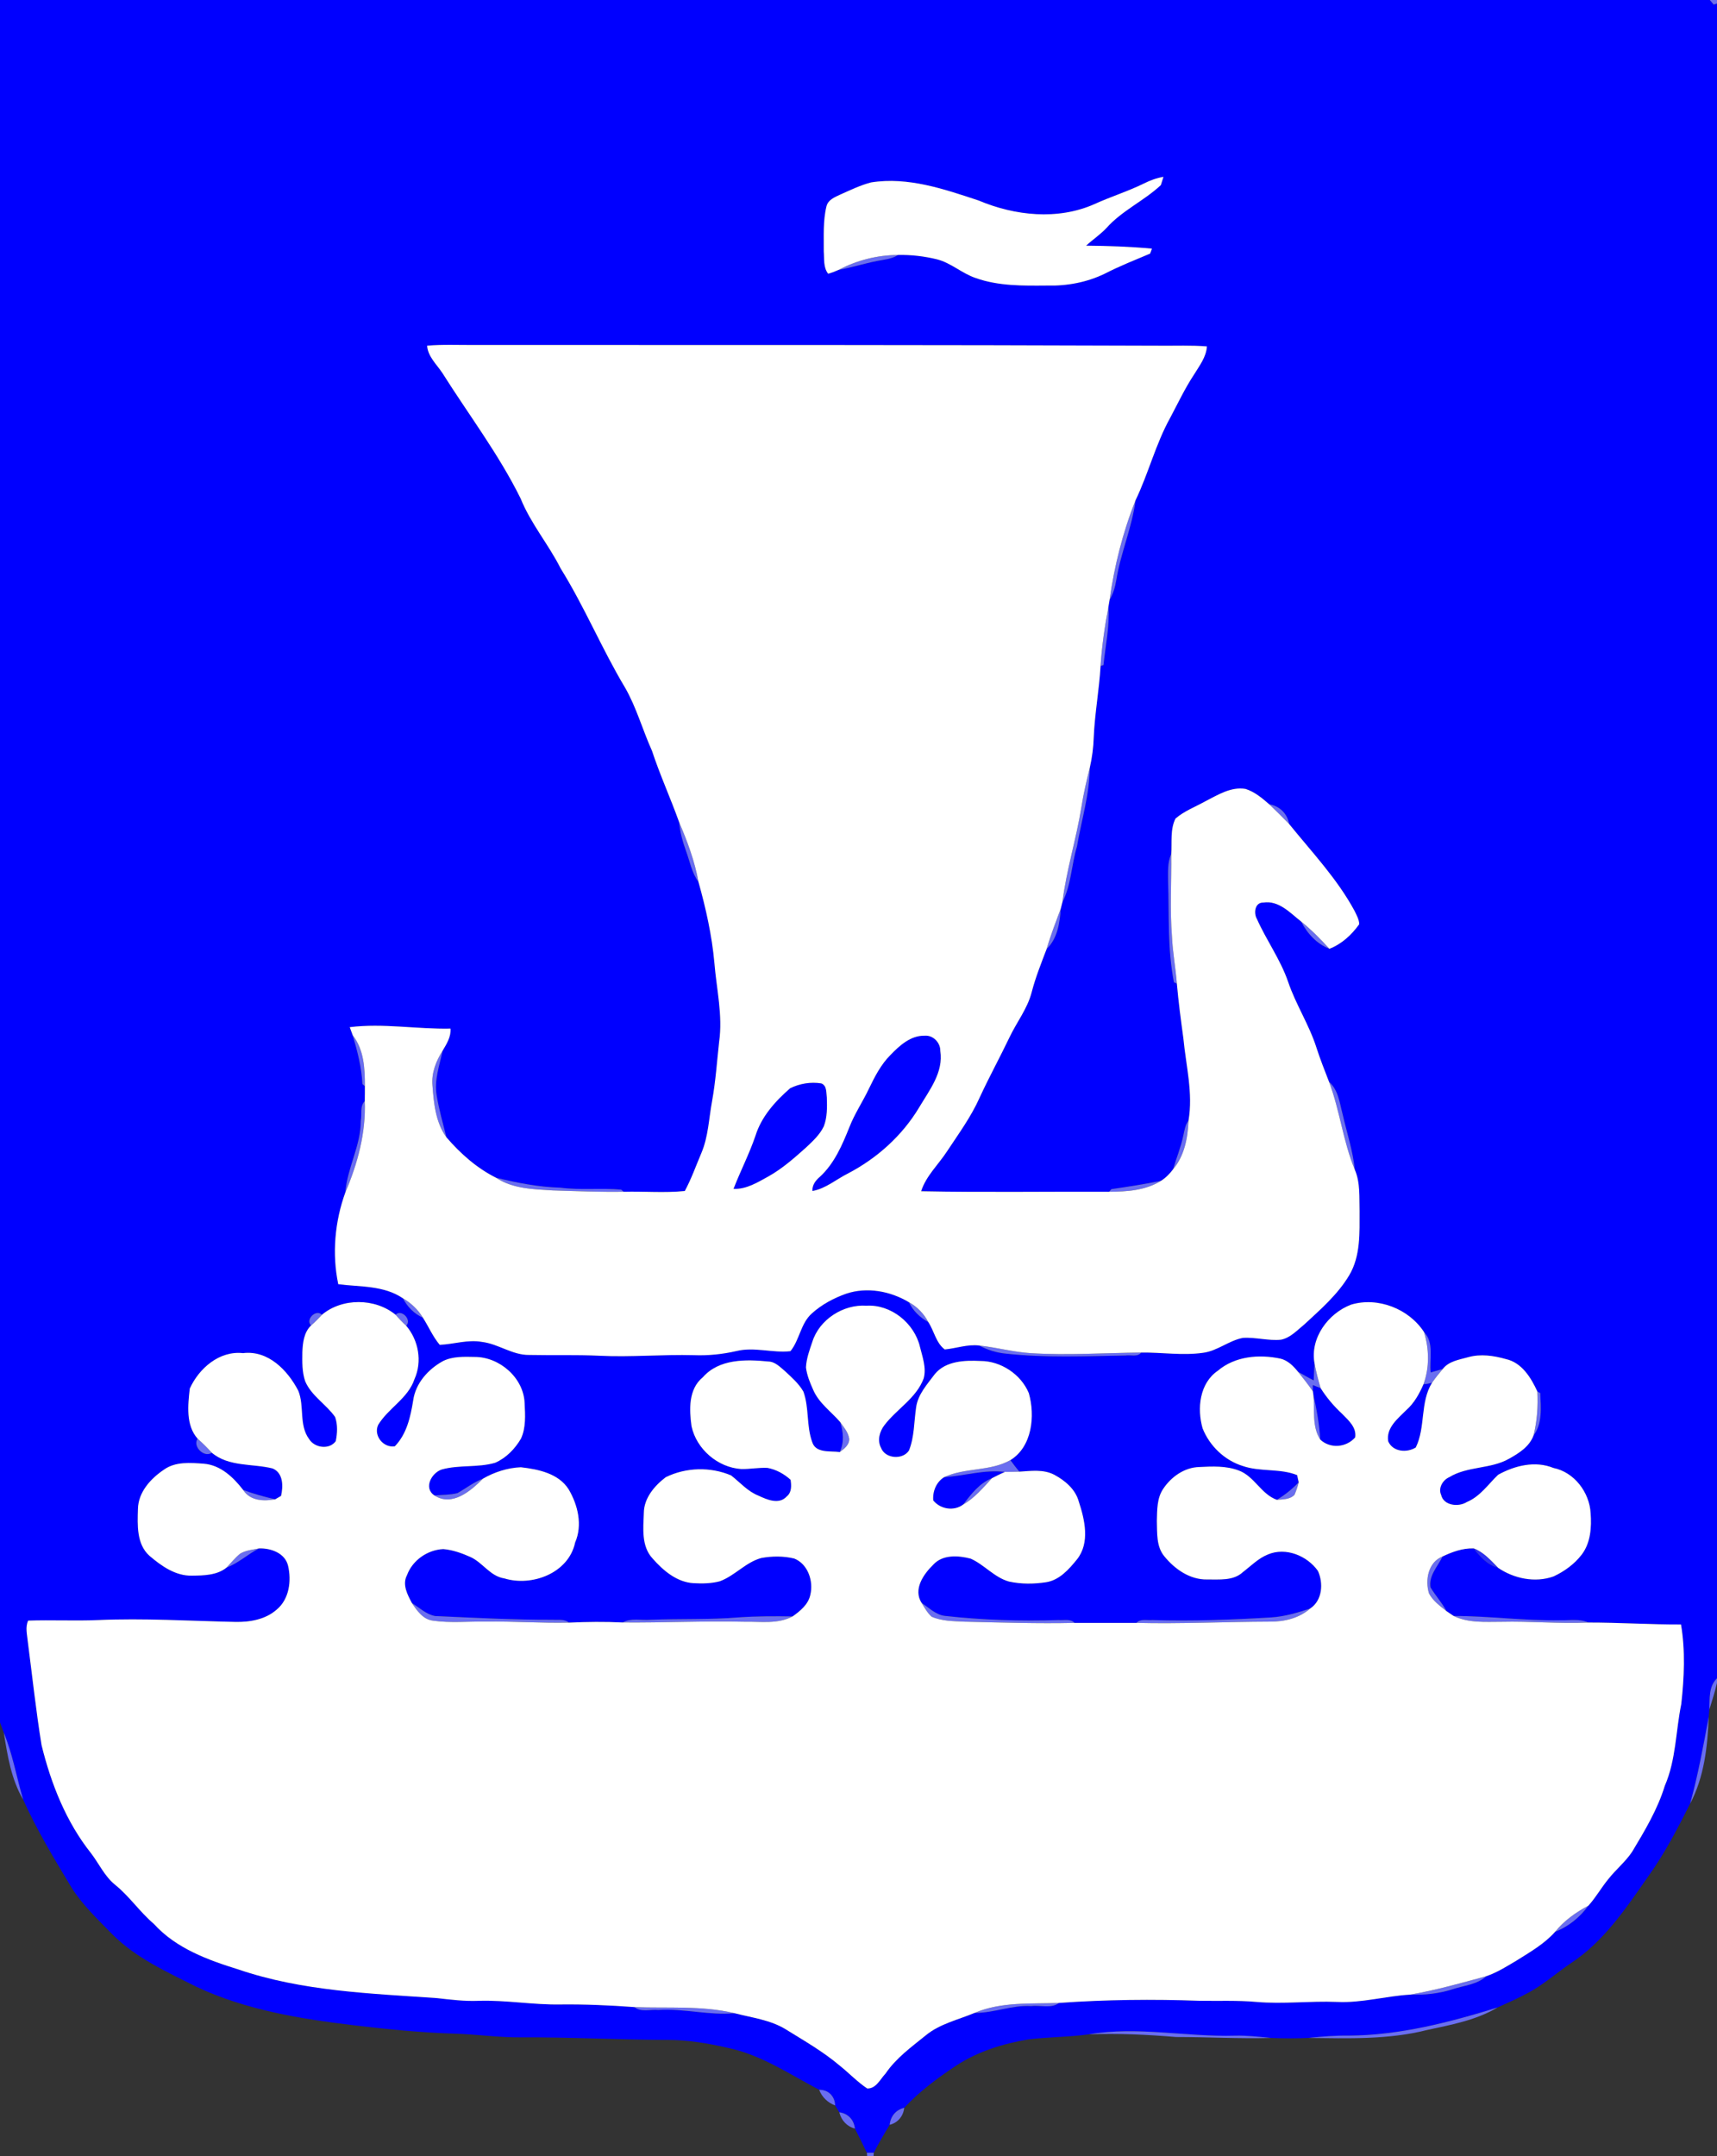<?xml version="1.0" encoding="UTF-8" ?>
<!DOCTYPE svg PUBLIC "-//W3C//DTD SVG 1.1//EN" "http://www.w3.org/Graphics/SVG/1.1/DTD/svg11.dtd">
<svg width="438pt" height="550pt" viewBox="0 0 438 550" version="1.1" xmlns="http://www.w3.org/2000/svg">
<rect x="0" y="0" width="438" height="550" fill="#333333" stroke="none"/>
<g id="#0000ffff">
<path fill="#0000ff" opacity="1.00" d=" M 0.00 0.00 L 294.37 0.00 C 294.44 0.00 294.57 0.00 294.64 0.00 L 436.16 0.00 C 436.41 0.29 436.91 0.88 437.16 1.18 L 438.00 0.90 L 438.00 428.10 C 435.81 430.22 436.19 433.32 436.04 436.10 C 436.00 436.55 435.94 437.45 435.90 437.90 C 434.52 445.32 433.16 452.76 431.16 460.05 C 427.96 466.39 424.70 472.72 420.55 478.50 C 414.86 486.64 409.17 495.24 400.71 500.78 C 397.19 503.17 393.98 506.03 390.24 508.11 C 387.58 509.58 384.79 510.81 382.02 512.07 C 369.67 515.89 356.98 519.18 343.97 519.25 C 340.56 519.20 337.16 519.48 333.77 519.84 C 330.59 519.97 327.40 519.97 324.22 519.84 C 321.17 519.54 318.12 519.18 315.04 519.26 C 302.62 519.61 290.15 516.82 277.78 518.92 C 272.66 519.63 267.47 519.58 262.34 520.21 C 255.85 521.30 249.39 523.29 243.86 526.94 C 239.13 530.08 234.53 533.49 230.66 537.67 C 228.54 538.16 227.15 539.84 226.96 542.00 C 225.54 544.33 224.14 546.69 222.90 549.12 C 222.46 549.12 221.57 549.13 221.13 549.13 C 220.16 547.04 219.12 545.00 218.08 542.96 C 217.87 540.74 216.33 539.08 214.10 538.81 C 213.84 538.37 213.31 537.50 213.04 537.06 C 212.99 534.72 211.31 533.03 208.96 533.06 C 201.45 529.11 194.23 524.18 185.80 522.40 C 180.64 521.20 175.38 520.32 170.07 520.34 C 157.69 520.30 145.33 519.62 132.96 519.69 C 127.27 519.75 121.63 518.91 115.96 518.74 C 107.34 518.49 98.76 517.62 90.20 516.60 C 76.56 514.97 62.72 512.70 50.19 506.83 C 42.62 503.02 34.68 499.47 28.62 493.37 C 25.00 489.65 21.16 486.05 18.35 481.65 C 13.90 474.28 9.44 466.90 5.90 459.04 C 4.23 453.36 3.24 447.48 0.97 441.99 C 0.73 441.33 0.24 440.01 0.00 439.36 L 0.00 0.00 M 291.81 46.80 C 287.72 48.83 283.34 50.16 279.20 52.06 C 269.83 56.22 258.90 55.04 249.66 51.15 C 240.84 48.23 231.63 45.04 222.21 46.53 C 219.50 47.23 216.97 48.47 214.42 49.60 C 212.99 50.28 211.22 50.93 210.82 52.67 C 209.91 56.40 210.18 60.30 210.14 64.11 C 210.29 66.03 209.99 68.21 211.26 69.83 C 212.17 69.57 213.05 69.24 213.91 68.85 C 217.22 68.24 220.44 67.22 223.75 66.57 C 225.55 66.19 227.49 66.10 229.09 65.04 C 232.42 64.96 235.78 65.36 239.02 66.15 C 242.62 67.06 245.40 69.76 248.90 70.92 C 254.71 72.99 260.97 72.89 267.05 72.84 C 272.16 72.98 277.30 72.03 281.91 69.77 C 285.64 67.85 289.54 66.32 293.39 64.69 C 293.51 64.37 293.74 63.73 293.86 63.42 C 288.27 62.91 282.66 62.71 277.06 62.67 C 278.74 61.12 280.66 59.85 282.23 58.19 C 286.19 53.72 291.81 51.26 296.13 47.22 C 296.30 46.69 296.63 45.64 296.80 45.11 C 295.05 45.39 293.38 46.02 291.81 46.80 M 108.95 88.17 C 109.17 90.98 111.36 92.91 112.83 95.12 C 119.53 105.75 127.21 115.83 132.80 127.14 C 135.38 133.55 139.93 138.86 143.02 145.00 C 149.12 154.80 153.53 165.52 159.46 175.42 C 162.37 180.49 163.91 186.18 166.31 191.49 C 168.35 197.68 171.06 203.61 173.25 209.74 C 173.47 212.28 174.15 214.74 175.02 217.13 C 175.99 219.77 176.47 222.65 178.17 224.95 C 180.07 231.73 181.61 238.61 182.24 245.63 C 182.78 252.31 184.41 259.00 183.45 265.72 C 182.89 270.77 182.56 275.85 181.65 280.85 C 180.83 285.28 180.70 289.91 178.92 294.11 C 177.54 297.35 176.37 300.70 174.69 303.80 C 169.52 304.33 164.30 303.85 159.12 303.99 L 158.45 303.45 C 153.31 302.99 148.10 303.63 142.96 302.96 C 137.38 302.80 131.92 301.73 126.52 300.41 C 121.59 297.93 117.46 294.26 113.88 290.10 C 113.01 286.56 111.98 283.06 111.40 279.46 C 110.71 275.56 112.12 271.74 112.93 267.98 C 113.96 266.26 115.07 264.46 114.93 262.38 C 106.36 262.56 97.75 260.95 89.22 262.01 C 89.41 262.53 89.78 263.56 89.97 264.07 C 91.18 268.15 92.24 272.25 92.45 276.52 L 93.08 277.08 C 93.08 278.34 93.08 279.61 93.05 280.88 C 91.74 282.15 92.38 284.28 92.04 285.93 C 92.04 292.27 88.57 297.90 88.10 304.15 C 85.41 311.57 84.66 319.84 86.29 327.58 C 91.87 328.29 97.92 327.85 102.79 331.18 C 103.92 333.35 105.63 335.12 107.88 336.12 C 109.34 338.40 110.41 340.95 112.17 343.04 C 115.78 342.89 119.34 341.64 122.96 342.30 C 127.14 342.80 130.69 345.68 134.98 345.62 C 140.98 345.75 146.98 345.54 152.98 345.83 C 161.00 346.22 169.01 345.46 177.03 345.68 C 180.67 345.82 184.31 345.44 187.86 344.63 C 192.42 343.50 197.05 345.17 201.64 344.66 C 203.98 341.79 204.23 337.61 207.07 335.06 C 209.59 332.77 212.66 331.13 215.85 330.00 C 221.17 328.21 227.11 329.33 231.86 332.17 C 232.91 334.37 234.67 336.07 236.80 337.23 C 238.29 339.48 238.78 342.60 241.01 344.22 C 243.94 343.94 246.82 342.85 249.80 343.22 C 251.89 344.34 254.18 345.05 256.55 345.28 C 266.69 346.39 276.90 345.93 287.07 345.76 C 288.37 345.53 290.18 346.24 291.11 345.01 C 296.35 344.94 301.62 345.82 306.85 345.08 C 310.53 344.63 313.45 341.95 317.06 341.27 C 320.32 341.06 323.54 342.06 326.80 341.73 C 329.21 341.24 330.93 339.28 332.77 337.80 C 336.91 333.97 341.28 330.18 344.19 325.28 C 347.11 320.36 346.81 314.47 346.82 308.97 C 346.71 305.42 347.05 301.72 345.61 298.37 C 345.12 293.55 343.57 288.93 342.50 284.22 C 341.73 281.33 341.41 278.04 339.03 275.94 C 337.92 273.05 336.76 270.17 335.82 267.23 C 333.97 261.40 330.56 256.25 328.60 250.46 C 326.66 244.78 323.07 239.88 320.64 234.42 C 319.76 232.95 320.09 230.16 322.27 230.23 C 326.23 229.62 329.10 232.86 331.92 235.07 C 333.47 238.12 335.89 240.76 339.12 242.02 C 342.23 240.84 344.83 238.44 346.73 235.75 C 346.71 234.54 346.07 233.47 345.58 232.42 C 341.16 224.20 334.68 217.39 328.85 210.18 C 328.41 207.57 326.41 205.57 323.79 205.17 C 321.98 203.59 320.06 201.98 317.74 201.24 C 313.99 200.61 310.62 202.80 307.42 204.42 C 304.88 205.84 302.08 206.88 299.86 208.80 C 298.48 211.57 298.98 214.82 298.78 217.83 C 297.77 220.07 297.99 222.58 297.98 224.97 C 298.27 233.52 297.80 242.13 299.47 250.57 L 300.21 250.89 C 300.62 255.58 301.25 260.25 301.88 264.91 C 302.54 271.87 304.39 278.83 303.18 285.85 C 302.30 286.97 302.15 288.43 301.83 289.77 C 301.23 292.68 300.07 295.42 299.25 298.26 C 298.39 299.40 297.37 300.45 296.16 301.21 C 291.97 302.06 287.74 302.72 283.51 303.33 L 282.93 303.99 C 266.95 303.92 250.96 304.18 234.98 303.86 C 236.25 299.91 239.40 297.06 241.61 293.65 C 244.55 289.19 247.74 284.85 249.92 279.94 C 252.31 274.75 255.06 269.75 257.52 264.60 C 259.35 260.74 262.09 257.31 263.17 253.12 C 264.15 249.33 265.61 245.70 267.00 242.05 C 269.78 239.42 270.34 235.36 270.61 231.73 C 270.71 231.33 270.92 230.52 271.02 230.12 C 273.27 225.73 273.32 220.62 274.72 215.95 C 275.87 209.27 277.93 202.70 277.99 195.88 C 278.59 193.30 278.93 190.67 279.01 188.03 C 279.27 181.94 280.41 175.94 280.75 169.86 L 281.49 169.65 C 282.00 164.68 283.09 159.73 282.77 154.72 C 282.84 154.30 282.98 153.46 283.05 153.04 C 283.95 151.48 284.48 149.74 284.76 147.96 C 285.87 141.05 288.78 134.57 289.67 127.62 C 292.97 120.76 294.80 113.27 298.50 106.60 C 300.48 102.88 302.27 99.06 304.59 95.55 C 305.96 93.31 307.71 91.09 307.88 88.36 C 303.92 88.04 299.96 88.22 296.00 88.18 C 237.67 87.96 179.33 88.00 121.00 88.00 C 116.98 88.02 112.96 87.83 108.95 88.17 M 82.11 335.38 C 80.64 333.81 77.81 336.61 79.36 338.10 C 77.51 339.85 77.23 342.54 77.13 344.94 C 77.09 347.40 77.05 349.95 77.84 352.31 C 79.43 356.08 83.21 358.19 85.49 361.46 C 86.17 363.42 86.06 365.59 85.65 367.60 C 84.06 369.86 80.25 369.36 78.87 367.10 C 76.21 363.54 77.70 358.70 76.10 354.76 C 73.38 349.53 68.43 344.37 61.99 345.16 C 55.95 344.49 50.75 349.05 48.41 354.20 C 47.94 358.41 47.36 363.56 50.41 366.98 C 49.06 368.94 52.08 371.95 54.03 370.56 C 58.37 374.21 64.38 373.29 69.53 374.57 C 72.27 375.70 72.28 379.12 71.69 381.58 C 71.32 381.80 70.57 382.23 70.19 382.45 C 67.43 381.80 64.69 381.07 62.03 380.06 C 59.54 376.82 56.25 373.69 51.96 373.36 C 48.58 373.12 44.77 372.78 41.85 374.86 C 38.45 377.14 35.26 380.60 35.19 384.94 C 35.07 388.98 34.81 393.88 38.11 396.84 C 41.16 399.45 44.77 402.02 48.98 401.92 C 51.97 401.88 55.37 401.84 57.81 399.85 C 60.84 398.71 63.22 396.44 66.07 394.97 C 69.06 394.87 72.71 396.14 73.48 399.38 C 74.39 403.21 73.79 407.90 70.60 410.56 C 67.73 413.11 63.75 413.79 60.04 413.72 C 48.36 413.47 36.67 412.74 24.99 413.25 C 19.05 413.50 13.11 413.18 7.18 413.39 C 6.41 415.06 6.91 416.90 7.08 418.65 C 8.23 427.49 9.17 436.35 10.60 445.15 C 13.02 455.01 16.87 464.76 23.25 472.76 C 25.27 475.42 26.68 478.58 29.31 480.73 C 33.01 483.70 35.65 487.70 39.26 490.76 C 44.89 496.98 53.01 499.95 60.82 502.37 C 77.11 507.93 94.48 508.50 111.49 509.68 C 114.99 510.08 118.50 510.51 122.03 510.37 C 129.05 510.14 136.01 511.43 143.03 511.30 C 149.30 511.23 155.57 511.51 161.83 511.97 C 163.51 513.34 165.93 512.50 167.93 512.70 C 174.44 512.28 180.87 514.13 187.38 513.53 C 191.79 514.68 196.49 515.21 200.45 517.65 C 205.11 520.54 209.90 523.27 214.11 526.82 C 216.52 528.74 218.65 531.01 221.22 532.73 C 223.48 532.82 224.54 530.35 225.89 528.94 C 228.57 524.97 232.49 522.16 236.16 519.18 C 239.75 516.23 244.39 515.22 248.60 513.46 C 253.50 513.49 258.14 511.41 263.07 511.71 C 265.37 511.41 268.19 512.42 270.15 510.91 C 282.08 510.05 294.07 509.93 306.02 510.36 C 310.84 510.44 315.67 510.22 320.48 510.65 C 327.32 511.25 334.18 510.37 341.03 510.65 C 347.34 510.97 353.48 509.15 359.75 508.79 C 363.41 508.93 367.08 508.53 370.58 507.41 C 373.47 506.44 376.82 506.24 379.16 504.09 C 381.94 503.13 384.45 501.54 386.97 500.04 C 390.40 497.88 394.00 495.82 396.72 492.75 C 400.09 491.46 403.09 489.02 405.19 486.10 C 407.11 484.00 408.49 481.48 410.30 479.30 C 412.20 476.88 414.63 474.93 416.34 472.37 C 419.58 466.98 422.84 461.55 424.69 455.51 C 427.56 448.90 427.46 441.60 428.89 434.65 C 429.63 427.94 429.95 421.04 428.82 414.37 C 420.94 414.40 413.07 413.87 405.20 413.88 C 402.94 412.86 400.42 413.37 398.03 413.30 C 388.94 413.47 379.90 412.20 370.82 412.20 C 370.37 411.89 369.46 411.27 369.00 410.97 C 367.85 408.79 366.14 406.98 364.90 404.87 C 364.43 401.91 366.80 399.51 368.01 397.02 C 370.47 395.85 373.14 394.88 375.90 394.97 C 377.54 397.09 379.42 399.22 382.13 399.90 C 386.18 402.68 391.60 403.80 396.30 402.12 C 399.06 400.84 401.63 398.98 403.49 396.55 C 405.77 393.55 406.03 389.59 405.76 385.96 C 405.47 380.67 401.59 375.52 396.28 374.45 C 391.61 372.54 386.41 373.84 382.17 376.18 C 379.62 378.62 377.56 381.74 374.18 383.14 C 372.09 384.48 368.27 384.08 367.63 381.33 C 366.83 379.56 368.04 377.53 369.70 376.80 C 374.37 373.94 380.26 374.78 384.98 372.08 C 387.49 370.68 390.16 369.00 391.20 366.16 C 393.51 363.10 393.07 358.96 392.91 355.36 L 392.18 354.95 C 390.58 351.45 388.21 347.57 384.17 346.68 C 381.04 345.79 377.69 345.30 374.50 346.20 C 372.24 346.84 369.57 347.20 368.05 349.20 C 367.02 349.50 365.99 349.80 364.95 350.08 C 364.57 346.67 365.93 342.54 363.27 339.79 C 359.42 333.85 351.50 330.75 344.68 332.78 C 338.82 334.99 334.16 341.30 335.32 347.72 C 335.27 349.18 335.20 350.64 335.12 352.11 C 333.75 351.43 332.44 350.66 331.12 349.91 C 329.95 348.45 328.52 347.01 326.64 346.56 C 321.19 345.41 315.07 345.92 310.67 349.64 C 305.98 352.84 305.33 359.29 306.78 364.35 C 308.56 368.83 312.38 372.50 317.00 373.94 C 321.49 375.50 326.46 374.49 330.89 376.27 C 330.99 376.73 331.19 377.65 331.29 378.11 C 329.64 379.84 327.77 381.32 325.74 382.58 C 321.72 381.16 320.00 376.58 316.02 375.10 C 312.82 373.88 309.29 374.03 305.93 374.21 C 302.16 374.30 298.79 376.69 296.75 379.74 C 295.10 382.14 295.19 385.19 295.11 387.98 C 295.21 391.03 294.93 394.49 297.03 397.00 C 299.68 400.26 303.55 402.98 307.93 402.89 C 311.00 402.85 314.61 403.30 317.05 401.02 C 319.12 399.44 320.99 397.49 323.45 396.51 C 327.99 394.59 333.45 396.83 336.20 400.71 C 337.63 403.84 337.34 408.21 334.25 410.28 C 331.03 411.37 327.73 412.35 324.32 412.57 C 314.21 413.18 304.08 413.56 293.96 413.25 C 292.62 413.38 290.92 412.85 289.89 413.97 C 284.63 413.97 279.37 413.98 274.12 413.97 C 273.07 412.85 271.38 413.38 270.04 413.25 C 260.38 413.57 250.69 413.25 241.08 412.19 C 238.72 411.93 237.01 410.12 235.12 408.89 C 232.86 405.43 235.58 401.55 238.08 399.11 C 240.48 396.48 244.48 396.76 247.62 397.58 C 251.10 399.13 253.64 402.37 257.38 403.42 C 260.48 404.10 263.71 404.07 266.83 403.60 C 270.26 403.08 272.70 400.28 274.76 397.74 C 278.09 393.51 276.72 387.64 275.18 382.97 C 274.31 379.85 271.69 377.66 268.94 376.18 C 266.19 374.74 263.01 375.21 260.05 375.39 C 259.23 374.45 258.48 373.45 257.75 372.45 C 263.31 369.03 264.10 361.15 262.45 355.37 C 260.46 350.56 255.31 347.14 250.09 347.16 C 246.07 346.96 241.26 347.13 238.48 350.49 C 236.54 353.10 234.13 355.68 233.69 359.04 C 233.15 362.69 233.27 366.50 231.88 369.99 C 230.28 372.45 225.81 372.12 224.74 369.30 C 223.75 367.42 224.37 365.14 225.61 363.54 C 228.75 359.40 233.76 356.66 235.63 351.60 C 236.36 348.92 235.32 346.15 234.68 343.56 C 233.26 337.52 227.30 332.68 221.02 333.06 C 215.11 332.67 209.03 336.56 207.23 342.25 C 206.51 344.38 205.70 346.54 205.60 348.81 C 205.84 350.82 206.63 352.71 207.45 354.54 C 208.90 357.91 212.00 360.05 214.34 362.75 C 215.13 365.28 215.38 367.91 214.23 370.39 C 211.85 370.04 208.10 370.78 207.19 367.84 C 205.68 363.70 206.44 359.11 204.95 354.98 C 203.78 352.91 201.93 351.34 200.23 349.73 C 198.97 348.69 197.74 347.34 195.99 347.29 C 190.25 346.73 183.46 346.58 179.29 351.31 C 175.59 354.33 175.82 359.54 176.41 363.83 C 177.68 369.66 183.10 374.33 189.07 374.72 C 191.31 374.77 193.53 374.32 195.77 374.43 C 197.97 374.83 200.02 375.96 201.67 377.46 C 201.91 378.90 201.99 380.67 200.71 381.69 C 198.77 383.88 195.68 382.55 193.50 381.52 C 190.73 380.44 188.79 378.13 186.50 376.35 C 181.23 374.11 174.97 374.27 169.82 376.81 C 166.97 378.98 164.27 382.13 164.24 385.91 C 164.10 389.83 163.56 394.42 166.48 397.55 C 169.18 400.62 172.68 403.62 176.96 403.84 C 179.18 403.96 181.44 403.93 183.60 403.36 C 187.44 401.96 190.21 398.51 194.19 397.42 C 196.95 396.91 199.86 396.89 202.60 397.55 C 206.11 398.94 207.56 403.33 206.71 406.81 C 206.20 409.26 204.12 410.95 202.18 412.32 C 197.61 412.25 193.05 412.25 188.49 412.56 C 181.00 413.19 173.47 412.88 165.97 413.18 C 163.61 413.38 161.00 412.66 158.83 413.86 C 154.27 413.64 149.71 413.69 145.15 413.90 C 144.01 412.94 142.41 413.28 141.05 413.18 C 131.03 413.21 121.02 412.66 111.01 412.22 C 108.74 411.83 107.00 410.08 105.08 408.91 C 103.96 406.79 102.55 404.20 103.81 401.83 C 105.20 398.00 109.05 395.33 113.08 395.14 C 115.48 395.35 117.79 396.17 119.98 397.15 C 123.14 398.56 125.03 402.08 128.65 402.62 C 135.74 404.78 145.06 401.26 146.71 393.48 C 148.64 389.01 147.44 383.95 145.07 379.91 C 142.49 375.83 137.33 374.78 132.87 374.27 C 129.49 374.40 126.11 375.50 123.18 377.19 C 120.83 378.07 118.86 379.65 116.69 380.87 C 114.77 381.35 112.78 381.29 110.82 381.46 C 107.96 379.56 110.09 375.71 112.68 374.84 C 117.12 373.60 121.87 374.41 126.30 373.13 C 129.11 371.91 131.36 369.59 132.89 366.98 C 134.20 364.18 133.97 360.94 133.83 357.94 C 133.60 351.46 127.44 346.11 121.08 346.13 C 118.40 346.08 115.53 345.95 113.05 347.16 C 109.25 349.23 106.01 352.82 105.40 357.23 C 104.72 361.40 103.77 365.78 100.72 368.92 C 97.82 369.40 95.22 366.20 96.46 363.48 C 99.05 359.18 104.10 356.72 105.74 351.77 C 107.76 347.28 106.77 341.86 103.61 338.16 C 105.16 336.69 102.41 333.81 100.91 335.37 C 95.70 331.09 87.30 331.02 82.11 335.38 Z" />
<path fill="#0000ff" opacity="1.00" d=" M 227.14 269.12 C 229.48 266.70 232.31 264.09 235.91 264.19 C 238.03 264.01 239.91 265.98 239.87 268.06 C 240.72 273.52 237.09 278.07 234.48 282.47 C 230.18 289.66 223.75 295.44 216.35 299.31 C 213.33 300.81 210.64 303.20 207.25 303.80 C 207.15 302.29 208.06 301.10 209.15 300.18 C 212.85 296.78 214.85 292.07 216.68 287.51 C 218.01 284.08 220.09 281.02 221.66 277.70 C 223.14 274.65 224.71 271.55 227.14 269.12 Z" />
<path fill="#0000ff" opacity="1.00" d=" M 201.57 277.59 C 204.00 276.39 206.85 275.91 209.53 276.36 C 210.97 276.94 210.75 278.71 210.92 279.96 C 211.00 282.42 211.05 284.99 210.14 287.33 C 209.12 289.45 207.35 291.08 205.66 292.67 C 202.65 295.36 199.60 298.07 196.06 300.06 C 193.29 301.58 190.42 303.40 187.12 303.26 C 188.88 298.68 191.16 294.32 192.73 289.67 C 194.26 284.79 197.79 280.88 201.57 277.59 Z" />
<path fill="#0000ff" opacity="1.00" d=" M 363.13 353.09 C 363.88 353.05 364.61 352.91 365.32 352.68 C 362.20 357.71 363.71 364.03 361.16 369.22 C 358.89 370.65 355.31 370.36 354.13 367.66 C 353.55 364.20 356.57 361.88 358.71 359.72 C 360.75 357.93 362.06 355.54 363.13 353.09 Z" />
<path fill="#0000ff" opacity="1.00" d=" M 334.89 353.30 C 335.39 353.50 336.39 353.89 336.89 354.09 C 338.41 356.51 340.27 358.69 342.37 360.64 C 343.96 362.27 346.10 364.09 345.70 366.65 C 343.45 369.25 339.32 369.61 336.79 367.20 C 336.55 363.34 335.89 359.53 335.03 355.76 L 334.90 354.88 C 334.89 354.49 334.89 353.70 334.89 353.30 Z" />
<path fill="#0000ff" opacity="1.00" d=" M 240.89 376.78 C 246.05 376.47 251.13 374.81 256.33 375.46 C 255.22 375.96 254.12 376.49 253.04 377.06 C 249.84 378.34 247.73 381.12 245.71 383.77 C 243.36 385.55 239.90 384.99 238.07 382.73 C 237.87 380.43 238.85 377.99 240.89 376.78 Z" />
</g>
<g id="#6a6ef0ff">
<path fill="#6a6ef0" opacity="1.00" d=" M 294.37 0.00 L 294.64 0.00 C 294.57 0.00 294.44 0.00 294.37 0.00 Z" />
<path fill="#6a6ef0" opacity="1.00" d=" M 436.16 0.00 L 438.00 0.00 L 438.00 0.90 L 437.16 1.18 C 436.91 0.88 436.41 0.29 436.16 0.00 Z" />
<path fill="#6a6ef0" opacity="1.00" d=" M 213.91 68.85 C 218.58 66.39 223.79 65.06 229.09 65.04 C 227.49 66.10 225.55 66.19 223.75 66.57 C 220.44 67.22 217.22 68.24 213.91 68.85 Z" />
<path fill="#6a6ef0" opacity="1.00" d=" M 283.05 153.04 C 284.26 144.36 286.42 135.76 289.67 127.62 C 288.78 134.57 285.87 141.05 284.76 147.96 C 284.48 149.74 283.95 151.48 283.05 153.04 Z" />
<path fill="#6a6ef0" opacity="1.00" d=" M 280.75 169.86 C 281.08 164.77 281.82 159.72 282.77 154.72 C 283.09 159.73 282.00 164.68 281.49 169.65 L 280.75 169.86 Z" />
<path fill="#6a6ef0" opacity="1.00" d=" M 275.88 205.79 C 276.39 202.44 277.18 199.16 277.99 195.88 C 277.93 202.70 275.87 209.27 274.72 215.95 C 273.32 220.62 273.27 225.73 271.02 230.12 C 272.04 221.89 274.57 213.96 275.88 205.79 Z" />
<path fill="#6a6ef0" opacity="1.00" d=" M 323.79 205.17 C 326.41 205.57 328.41 207.57 328.85 210.18 C 327.20 208.48 325.50 206.81 323.79 205.17 Z" />
<path fill="#6a6ef0" opacity="1.00" d=" M 173.25 209.74 C 175.35 214.65 177.23 219.67 178.17 224.95 C 176.47 222.65 175.99 219.77 175.02 217.13 C 174.15 214.74 173.47 212.28 173.25 209.74 Z" />
<path fill="#6a6ef0" opacity="1.00" d=" M 297.98 224.97 C 297.99 222.58 297.77 220.07 298.78 217.83 C 298.86 224.88 298.41 231.94 298.97 238.99 C 299.16 242.98 299.90 246.91 300.21 250.89 L 299.47 250.57 C 297.80 242.13 298.27 233.52 297.98 224.97 Z" />
<path fill="#6a6ef0" opacity="1.00" d=" M 267.00 242.05 C 268.01 238.55 269.34 235.15 270.61 231.73 C 270.34 235.36 269.78 239.42 267.00 242.05 Z" />
<path fill="#6a6ef0" opacity="1.00" d=" M 331.92 235.07 C 334.53 237.16 336.87 239.55 339.12 242.02 C 335.89 240.76 333.47 238.12 331.92 235.07 Z" />
<path fill="#6a6ef0" opacity="1.00" d=" M 89.97 264.07 C 92.87 267.77 93.09 272.57 93.08 277.08 L 92.45 276.52 C 92.24 272.25 91.18 268.15 89.97 264.07 Z" />
<path fill="#6a6ef0" opacity="1.00" d=" M 110.32 276.88 C 110.03 273.68 111.23 270.63 112.93 267.98 C 112.12 271.74 110.71 275.56 111.40 279.46 C 111.98 283.06 113.01 286.56 113.88 290.10 C 111.12 286.31 110.65 281.42 110.32 276.88 Z" />
<path fill="#6a6ef0" opacity="1.00" d=" M 339.03 275.94 C 341.41 278.04 341.73 281.33 342.50 284.22 C 343.57 288.93 345.12 293.55 345.61 298.37 C 342.60 291.15 341.80 283.25 339.03 275.94 Z" />
<path fill="#6a6ef0" opacity="1.00" d=" M 92.04 285.93 C 92.38 284.28 91.74 282.15 93.05 280.88 C 93.37 288.93 91.24 296.80 88.10 304.15 C 88.57 297.90 92.04 292.27 92.04 285.93 Z" />
<path fill="#6a6ef0" opacity="1.00" d=" M 301.83 289.77 C 302.15 288.43 302.30 286.97 303.18 285.85 C 303.01 290.24 302.17 294.79 299.25 298.26 C 300.07 295.42 301.23 292.68 301.83 289.77 Z" />
<path fill="#6a6ef0" opacity="1.00" d=" M 126.52 300.41 C 131.92 301.73 137.38 302.80 142.96 302.96 C 148.10 303.63 153.31 302.99 158.45 303.45 L 159.12 303.99 C 153.07 304.08 147.03 303.84 140.98 303.65 C 136.05 303.35 130.78 303.25 126.52 300.41 Z" />
<path fill="#6a6ef0" opacity="1.00" d=" M 283.51 303.33 C 287.74 302.72 291.97 302.06 296.16 301.21 C 292.22 303.67 287.45 303.98 282.93 303.99 L 283.51 303.33 Z" />
<path fill="#6a6ef0" opacity="1.00" d=" M 102.79 331.18 C 104.87 332.38 106.65 334.06 107.88 336.12 C 105.63 335.12 103.92 333.35 102.79 331.18 Z" />
<path fill="#6a6ef0" opacity="1.00" d=" M 231.86 332.17 C 233.97 333.32 235.68 335.09 236.80 337.23 C 234.67 336.07 232.91 334.37 231.86 332.17 Z" />
<path fill="#6a6ef0" opacity="1.00" d=" M 79.36 338.10 C 77.81 336.61 80.64 333.81 82.11 335.38 C 81.25 336.34 80.34 337.25 79.36 338.10 Z" />
<path fill="#6a6ef0" opacity="1.00" d=" M 100.91 335.37 C 102.41 333.81 105.16 336.69 103.61 338.16 C 102.65 337.28 101.76 336.35 100.91 335.37 Z" />
<path fill="#6a6ef0" opacity="1.00" d=" M 363.27 339.79 C 365.93 342.54 364.57 346.67 364.95 350.08 C 365.99 349.80 367.02 349.50 368.05 349.20 C 367.09 350.32 366.18 351.47 365.32 352.68 C 364.61 352.91 363.88 353.05 363.13 353.09 C 364.68 348.78 364.58 344.14 363.27 339.79 Z" />
<path fill="#6a6ef0" opacity="1.00" d=" M 249.80 343.22 C 254.21 343.69 258.53 344.90 262.97 345.17 C 272.34 345.74 281.73 345.10 291.11 345.01 C 290.18 346.24 288.37 345.53 287.07 345.76 C 276.90 345.93 266.69 346.39 256.55 345.28 C 254.18 345.05 251.89 344.34 249.80 343.22 Z" />
<path fill="#6a6ef0" opacity="1.00" d=" M 335.32 347.72 C 335.72 349.87 336.26 351.99 336.89 354.09 C 336.39 353.89 335.39 353.50 334.89 353.30 C 334.89 353.70 334.89 354.49 334.90 354.88 C 333.71 353.17 332.43 351.53 331.12 349.91 C 332.44 350.66 333.75 351.43 335.12 352.11 C 335.20 350.64 335.27 349.18 335.32 347.72 Z" />
<path fill="#6a6ef0" opacity="1.00" d=" M 392.18 354.95 L 392.91 355.36 C 393.07 358.96 393.51 363.10 391.20 366.16 C 392.10 362.50 392.38 358.71 392.18 354.95 Z" />
<path fill="#6a6ef0" opacity="1.00" d=" M 335.03 355.76 C 335.89 359.53 336.55 363.34 336.79 367.20 C 334.59 363.81 335.44 359.57 335.03 355.76 Z" />
<path fill="#6a6ef0" opacity="1.00" d=" M 214.34 362.75 C 215.25 364.06 216.40 365.37 216.63 367.01 C 216.70 368.57 215.34 369.55 214.23 370.39 C 215.38 367.91 215.13 365.28 214.34 362.75 Z" />
<path fill="#6a6ef0" opacity="1.00" d=" M 50.41 366.98 C 51.68 368.10 52.89 369.31 54.03 370.56 C 52.08 371.95 49.06 368.94 50.41 366.98 Z" />
<path fill="#6a6ef0" opacity="1.00" d=" M 240.89 376.78 C 246.21 374.31 252.52 375.38 257.75 372.45 C 258.48 373.45 259.23 374.45 260.05 375.39 C 258.80 375.44 257.57 375.45 256.33 375.46 C 251.13 374.81 246.05 376.47 240.89 376.78 Z" />
<path fill="#6a6ef0" opacity="1.00" d=" M 116.69 380.87 C 118.86 379.65 120.83 378.07 123.18 377.19 C 120.09 380.32 115.34 384.39 110.82 381.46 C 112.78 381.29 114.77 381.35 116.69 380.87 Z" />
<path fill="#6a6ef0" opacity="1.00" d=" M 245.71 383.77 C 247.73 381.12 249.84 378.34 253.04 377.06 C 250.79 379.49 248.63 382.11 245.71 383.77 Z" />
<path fill="#6a6ef0" opacity="1.00" d=" M 325.74 382.58 C 327.77 381.32 329.64 379.84 331.29 378.11 C 331.03 379.20 330.67 380.25 330.23 381.28 C 329.09 382.51 327.28 382.44 325.74 382.58 Z" />
<path fill="#6a6ef0" opacity="1.00" d=" M 62.03 380.06 C 64.69 381.07 67.43 381.80 70.19 382.45 C 67.24 382.96 63.83 382.86 62.03 380.06 Z" />
<path fill="#6a6ef0" opacity="1.00" d=" M 61.26 396.31 C 62.71 395.44 64.45 395.31 66.07 394.97 C 63.22 396.44 60.84 398.71 57.81 399.85 C 58.94 398.65 59.98 397.35 61.26 396.31 Z" />
<path fill="#6a6ef0" opacity="1.00" d=" M 364.54 406.47 C 363.48 403.06 364.32 398.45 368.01 397.02 C 366.80 399.51 364.43 401.91 364.90 404.87 C 366.14 406.98 367.85 408.79 369.00 410.97 C 367.35 409.65 365.55 408.36 364.54 406.47 Z" />
<path fill="#6a6ef0" opacity="1.00" d=" M 105.08 408.91 C 107.00 410.08 108.74 411.83 111.01 412.22 C 121.02 412.66 131.03 413.21 141.05 413.18 C 142.41 413.28 144.01 412.94 145.15 413.90 C 138.10 414.06 131.04 413.54 123.99 413.64 C 119.48 413.56 114.95 414.05 110.47 413.40 C 107.93 413.11 106.38 410.86 105.08 408.91 Z" />
<path fill="#6a6ef0" opacity="1.00" d=" M 235.12 408.89 C 237.01 410.12 238.72 411.93 241.08 412.19 C 250.69 413.25 260.38 413.57 270.04 413.25 C 271.38 413.38 273.07 412.85 274.12 413.97 C 264.74 414.19 255.37 413.87 246.00 413.66 C 243.19 413.51 240.25 413.54 237.64 412.38 C 236.57 411.40 235.85 410.12 235.12 408.89 Z" />
<path fill="#6a6ef0" opacity="1.00" d=" M 324.32 412.57 C 327.73 412.35 331.03 411.37 334.25 410.28 C 331.42 412.78 327.64 413.68 323.95 413.65 C 312.59 413.68 301.24 414.25 289.89 413.97 C 290.92 412.85 292.62 413.38 293.96 413.25 C 304.08 413.56 314.21 413.18 324.32 412.57 Z" />
<path fill="#6a6ef0" opacity="1.00" d=" M 188.49 412.56 C 193.05 412.25 197.61 412.25 202.18 412.32 C 198.44 414.33 194.07 413.60 190.00 413.68 C 179.61 413.44 169.22 413.95 158.83 413.86 C 161.00 412.66 163.61 413.38 165.97 413.18 C 173.47 412.88 181.00 413.19 188.49 412.56 Z" />
<path fill="#6a6ef0" opacity="1.00" d=" M 370.82 412.20 C 379.90 412.20 388.94 413.47 398.03 413.30 C 400.42 413.37 402.94 412.86 405.20 413.88 C 397.79 414.22 390.38 413.51 382.97 413.69 C 378.89 413.69 374.59 414.04 370.82 412.20 Z" />
<path fill="#6a6ef0" opacity="1.00" d=" M 436.04 436.10 C 436.19 433.32 435.81 430.22 438.00 428.10 L 438.00 429.27 C 437.48 431.58 436.72 433.83 436.04 436.10 Z" />
<path fill="#6a6ef0" opacity="1.00" d=" M 431.16 460.05 C 433.16 452.76 434.52 445.32 435.90 437.90 C 435.60 445.45 434.75 453.27 431.16 460.05 Z" />
<path fill="#6a6ef0" opacity="1.00" d=" M 0.97 441.99 C 3.24 447.48 4.23 453.36 5.90 459.04 C 2.85 453.82 1.92 447.85 0.97 441.99 Z" />
<path fill="#6a6ef0" opacity="1.00" d=" M 396.72 492.75 C 399.01 489.91 401.99 487.80 405.19 486.10 C 403.09 489.02 400.09 491.46 396.72 492.75 Z" />
<path fill="#6a6ef0" opacity="1.00" d=" M 359.75 508.79 C 366.31 507.65 372.74 505.84 379.16 504.09 C 376.82 506.24 373.47 506.44 370.58 507.41 C 367.08 508.53 363.41 508.93 359.75 508.79 Z" />
<path fill="#6a6ef0" opacity="1.00" d=" M 248.60 513.46 C 255.41 510.55 262.94 511.19 270.15 510.91 C 268.19 512.42 265.37 511.41 263.07 511.71 C 258.14 511.41 253.50 513.49 248.60 513.46 Z" />
<path fill="#6a6ef0" opacity="1.00" d=" M 161.83 511.97 C 170.34 512.31 179.02 511.53 187.38 513.53 C 180.87 514.13 174.44 512.28 167.93 512.70 C 165.93 512.50 163.51 513.34 161.83 511.97 Z" />
<path fill="#6a6ef0" opacity="1.00" d=" M 343.97 519.25 C 356.98 519.18 369.67 515.89 382.02 512.07 C 376.49 515.36 370.12 516.49 363.93 517.84 C 354.08 520.32 343.84 519.94 333.77 519.84 C 337.16 519.48 340.56 519.20 343.97 519.25 Z" />
<path fill="#6a6ef0" opacity="1.00" d=" M 277.78 518.92 C 290.15 516.82 302.62 519.61 315.04 519.26 C 318.12 519.18 321.17 519.54 324.22 519.84 C 316.15 520.07 308.07 519.60 300.00 519.60 C 292.61 518.99 285.20 518.62 277.78 518.92 Z" />
<path fill="#6a6ef0" opacity="1.00" d=" M 208.96 533.06 C 211.31 533.03 212.99 534.72 213.04 537.06 C 211.15 536.35 209.68 534.94 208.96 533.06 Z" />
<path fill="#6a6ef0" opacity="1.00" d=" M 226.96 542.00 C 227.15 539.84 228.54 538.16 230.66 537.67 C 230.43 539.79 229.05 541.47 226.96 542.00 Z" />
<path fill="#6a6ef0" opacity="1.00" d=" M 214.10 538.81 C 216.33 539.08 217.87 540.74 218.08 542.96 C 216.03 542.42 214.60 540.84 214.10 538.81 Z" />
<path fill="#6a6ef0" opacity="1.00" d=" M 221.13 549.13 C 221.57 549.13 222.46 549.12 222.90 549.12 L 222.83 550.00 L 221.21 550.00 L 221.13 549.13 Z" />
</g>
<g id="#ffffffff">
<path fill="#ffffff" opacity="1.00" d=" M 291.81 46.80 C 293.38 46.02 295.05 45.39 296.80 45.11 C 296.63 45.64 296.30 46.69 296.13 47.22 C 291.81 51.26 286.19 53.72 282.23 58.19 C 280.66 59.85 278.74 61.12 277.06 62.67 C 282.66 62.71 288.27 62.91 293.86 63.42 C 293.74 63.73 293.51 64.37 293.39 64.69 C 289.54 66.32 285.64 67.85 281.91 69.77 C 277.30 72.03 272.16 72.98 267.05 72.84 C 260.97 72.89 254.71 72.99 248.90 70.92 C 245.40 69.76 242.62 67.06 239.02 66.15 C 235.78 65.36 232.42 64.96 229.09 65.04 C 223.79 65.06 218.58 66.39 213.91 68.85 C 213.05 69.24 212.17 69.57 211.26 69.83 C 209.99 68.21 210.29 66.03 210.14 64.11 C 210.18 60.30 209.91 56.40 210.82 52.67 C 211.22 50.93 212.99 50.28 214.42 49.60 C 216.97 48.47 219.50 47.23 222.21 46.53 C 231.63 45.04 240.84 48.23 249.66 51.15 C 258.90 55.04 269.83 56.22 279.20 52.06 C 283.34 50.16 287.72 48.83 291.81 46.80 Z" />
<path fill="#ffffff" opacity="1.00" d=" M 108.95 88.17 C 112.96 87.83 116.98 88.02 121.00 88.00 C 179.33 88.00 237.67 87.96 296.00 88.18 C 299.96 88.22 303.92 88.04 307.88 88.36 C 307.71 91.09 305.96 93.31 304.59 95.55 C 302.27 99.06 300.48 102.88 298.50 106.60 C 294.80 113.27 292.97 120.76 289.67 127.62 C 286.42 135.76 284.26 144.36 283.05 153.04 C 282.98 153.46 282.84 154.30 282.77 154.72 C 281.82 159.72 281.08 164.77 280.75 169.86 C 280.41 175.94 279.27 181.94 279.01 188.03 C 278.93 190.67 278.59 193.30 277.99 195.88 C 277.18 199.16 276.39 202.44 275.88 205.79 C 274.57 213.96 272.04 221.89 271.02 230.12 C 270.92 230.52 270.71 231.33 270.61 231.73 C 269.34 235.15 268.01 238.55 267.00 242.05 C 265.61 245.70 264.15 249.33 263.17 253.12 C 262.09 257.31 259.35 260.74 257.52 264.60 C 255.06 269.75 252.31 274.75 249.92 279.94 C 247.74 284.85 244.55 289.19 241.61 293.65 C 239.40 297.06 236.25 299.91 234.98 303.86 C 250.96 304.18 266.95 303.92 282.93 303.99 C 287.45 303.98 292.22 303.67 296.16 301.21 C 297.37 300.45 298.39 299.40 299.25 298.26 C 302.17 294.79 303.01 290.24 303.18 285.85 C 304.39 278.83 302.54 271.87 301.88 264.91 C 301.25 260.25 300.62 255.58 300.21 250.89 C 299.90 246.91 299.16 242.98 298.97 238.99 C 298.41 231.94 298.86 224.88 298.78 217.83 C 298.98 214.82 298.48 211.57 299.86 208.80 C 302.08 206.88 304.88 205.84 307.42 204.42 C 310.62 202.80 313.99 200.61 317.74 201.24 C 320.06 201.98 321.98 203.59 323.79 205.17 C 325.50 206.81 327.20 208.48 328.85 210.18 C 334.68 217.39 341.16 224.20 345.58 232.42 C 346.07 233.47 346.71 234.54 346.73 235.75 C 344.83 238.44 342.23 240.84 339.12 242.02 C 336.87 239.55 334.53 237.16 331.92 235.07 C 329.10 232.86 326.23 229.62 322.27 230.23 C 320.09 230.16 319.76 232.95 320.64 234.42 C 323.07 239.88 326.66 244.78 328.60 250.46 C 330.56 256.25 333.97 261.40 335.82 267.23 C 336.76 270.17 337.92 273.05 339.03 275.94 C 341.80 283.25 342.60 291.15 345.61 298.37 C 347.05 301.72 346.71 305.42 346.82 308.97 C 346.81 314.47 347.11 320.36 344.19 325.28 C 341.28 330.18 336.91 333.97 332.77 337.80 C 330.93 339.28 329.21 341.24 326.80 341.73 C 323.54 342.06 320.32 341.06 317.06 341.27 C 313.45 341.95 310.53 344.63 306.85 345.08 C 301.62 345.82 296.35 344.94 291.11 345.01 C 281.73 345.10 272.34 345.74 262.97 345.17 C 258.53 344.90 254.21 343.69 249.80 343.22 C 246.82 342.85 243.94 343.94 241.01 344.22 C 238.78 342.60 238.29 339.48 236.80 337.23 C 235.68 335.09 233.97 333.32 231.86 332.17 C 227.11 329.33 221.17 328.21 215.85 330.00 C 212.66 331.13 209.59 332.77 207.07 335.06 C 204.23 337.61 203.98 341.79 201.64 344.66 C 197.05 345.17 192.42 343.50 187.86 344.63 C 184.31 345.44 180.67 345.82 177.03 345.68 C 169.01 345.46 161.00 346.22 152.98 345.83 C 146.98 345.54 140.98 345.75 134.98 345.62 C 130.69 345.68 127.14 342.80 122.96 342.30 C 119.34 341.64 115.78 342.89 112.17 343.04 C 110.41 340.95 109.34 338.40 107.88 336.12 C 106.65 334.06 104.87 332.38 102.79 331.18 C 97.92 327.85 91.87 328.29 86.29 327.58 C 84.66 319.84 85.41 311.57 88.10 304.15 C 91.24 296.80 93.37 288.93 93.05 280.88 C 93.08 279.61 93.08 278.34 93.08 277.08 C 93.09 272.57 92.87 267.77 89.97 264.07 C 89.78 263.56 89.41 262.53 89.22 262.01 C 97.75 260.95 106.36 262.56 114.93 262.38 C 115.07 264.46 113.96 266.26 112.93 267.98 C 111.23 270.63 110.03 273.68 110.32 276.88 C 110.65 281.42 111.12 286.31 113.88 290.10 C 117.46 294.26 121.59 297.93 126.52 300.41 C 130.78 303.25 136.05 303.35 140.98 303.65 C 147.03 303.84 153.07 304.08 159.12 303.99 C 164.30 303.85 169.52 304.33 174.69 303.80 C 176.37 300.70 177.54 297.35 178.92 294.11 C 180.70 289.91 180.83 285.28 181.65 280.85 C 182.56 275.85 182.89 270.77 183.45 265.72 C 184.41 259.00 182.78 252.31 182.24 245.63 C 181.61 238.61 180.07 231.73 178.17 224.95 C 177.23 219.67 175.35 214.65 173.25 209.74 C 171.06 203.61 168.35 197.68 166.31 191.49 C 163.91 186.18 162.37 180.49 159.46 175.42 C 153.53 165.52 149.12 154.80 143.02 145.00 C 139.93 138.86 135.38 133.55 132.80 127.14 C 127.21 115.83 119.53 105.75 112.83 95.12 C 111.36 92.91 109.17 90.98 108.95 88.17 M 227.14 269.12 C 224.71 271.55 223.14 274.65 221.66 277.70 C 220.09 281.02 218.01 284.08 216.68 287.51 C 214.85 292.07 212.85 296.78 209.15 300.18 C 208.06 301.10 207.15 302.29 207.25 303.80 C 210.64 303.20 213.33 300.81 216.35 299.31 C 223.75 295.44 230.18 289.66 234.48 282.47 C 237.09 278.07 240.72 273.52 239.87 268.06 C 239.91 265.98 238.03 264.01 235.91 264.19 C 232.31 264.09 229.48 266.70 227.14 269.12 M 201.57 277.59 C 197.79 280.88 194.26 284.79 192.73 289.67 C 191.16 294.32 188.88 298.68 187.12 303.26 C 190.42 303.40 193.29 301.58 196.06 300.06 C 199.60 298.07 202.65 295.36 205.66 292.67 C 207.35 291.08 209.12 289.45 210.14 287.33 C 211.05 284.99 211.00 282.42 210.92 279.96 C 210.75 278.71 210.97 276.94 209.53 276.36 C 206.85 275.91 204.00 276.39 201.57 277.59 Z" />
<path fill="#ffffff" opacity="1.00" d=" M 82.11 335.38 C 87.30 331.02 95.70 331.09 100.91 335.37 C 101.76 336.35 102.65 337.28 103.61 338.16 C 106.77 341.86 107.76 347.28 105.74 351.77 C 104.10 356.72 99.05 359.18 96.46 363.48 C 95.22 366.20 97.82 369.40 100.72 368.92 C 103.77 365.78 104.72 361.40 105.40 357.23 C 106.01 352.82 109.25 349.23 113.05 347.16 C 115.53 345.95 118.40 346.08 121.08 346.13 C 127.44 346.11 133.60 351.46 133.83 357.94 C 133.97 360.94 134.20 364.18 132.89 366.98 C 131.36 369.59 129.11 371.91 126.30 373.13 C 121.87 374.41 117.12 373.60 112.68 374.84 C 110.09 375.71 107.96 379.56 110.82 381.46 C 115.34 384.39 120.09 380.32 123.18 377.19 C 126.11 375.50 129.49 374.40 132.87 374.27 C 137.33 374.78 142.49 375.83 145.07 379.91 C 147.44 383.95 148.64 389.01 146.71 393.48 C 145.06 401.26 135.74 404.78 128.65 402.62 C 125.03 402.08 123.14 398.56 119.98 397.15 C 117.79 396.17 115.48 395.35 113.08 395.14 C 109.05 395.33 105.20 398.00 103.81 401.83 C 102.55 404.20 103.96 406.79 105.08 408.91 C 106.38 410.86 107.93 413.11 110.47 413.40 C 114.95 414.05 119.48 413.56 123.99 413.64 C 131.04 413.54 138.10 414.06 145.15 413.90 C 149.71 413.69 154.27 413.64 158.83 413.86 C 169.22 413.95 179.61 413.44 190.00 413.68 C 194.07 413.60 198.44 414.33 202.18 412.32 C 204.12 410.95 206.20 409.26 206.71 406.81 C 207.56 403.33 206.11 398.94 202.60 397.55 C 199.86 396.89 196.95 396.91 194.19 397.42 C 190.21 398.51 187.44 401.96 183.60 403.36 C 181.44 403.93 179.18 403.96 176.96 403.84 C 172.68 403.62 169.18 400.62 166.48 397.55 C 163.56 394.42 164.10 389.83 164.24 385.91 C 164.27 382.13 166.97 378.98 169.82 376.81 C 174.97 374.27 181.23 374.11 186.50 376.35 C 188.79 378.13 190.73 380.44 193.50 381.52 C 195.68 382.55 198.77 383.88 200.71 381.69 C 201.99 380.67 201.91 378.90 201.67 377.46 C 200.02 375.96 197.97 374.83 195.77 374.43 C 193.53 374.32 191.31 374.77 189.07 374.72 C 183.10 374.33 177.68 369.66 176.41 363.83 C 175.82 359.54 175.59 354.33 179.29 351.31 C 183.46 346.58 190.25 346.73 195.99 347.29 C 197.74 347.34 198.97 348.69 200.23 349.73 C 201.93 351.34 203.78 352.91 204.95 354.98 C 206.44 359.11 205.68 363.70 207.19 367.84 C 208.10 370.78 211.85 370.04 214.23 370.39 C 215.34 369.55 216.70 368.57 216.63 367.01 C 216.40 365.37 215.25 364.06 214.34 362.75 C 212.00 360.05 208.90 357.91 207.45 354.54 C 206.63 352.71 205.84 350.82 205.60 348.81 C 205.70 346.54 206.51 344.38 207.23 342.25 C 209.03 336.56 215.11 332.67 221.02 333.06 C 227.30 332.68 233.26 337.52 234.68 343.56 C 235.32 346.15 236.36 348.92 235.63 351.60 C 233.76 356.66 228.75 359.40 225.61 363.54 C 224.37 365.14 223.75 367.42 224.74 369.30 C 225.81 372.12 230.28 372.45 231.88 369.99 C 233.27 366.50 233.15 362.69 233.69 359.04 C 234.13 355.68 236.54 353.10 238.48 350.49 C 241.26 347.13 246.07 346.96 250.09 347.16 C 255.31 347.14 260.46 350.56 262.45 355.37 C 264.10 361.15 263.31 369.03 257.75 372.45 C 252.52 375.38 246.21 374.31 240.89 376.78 C 238.85 377.99 237.87 380.43 238.07 382.73 C 239.90 384.99 243.36 385.55 245.71 383.77 C 248.63 382.11 250.79 379.49 253.04 377.06 C 254.12 376.49 255.22 375.96 256.33 375.46 C 257.57 375.45 258.80 375.44 260.05 375.39 C 263.01 375.21 266.19 374.74 268.94 376.18 C 271.69 377.66 274.31 379.85 275.18 382.97 C 276.72 387.64 278.09 393.51 274.76 397.74 C 272.70 400.28 270.26 403.08 266.83 403.60 C 263.71 404.07 260.48 404.10 257.38 403.42 C 253.64 402.37 251.10 399.13 247.62 397.58 C 244.48 396.76 240.48 396.48 238.08 399.11 C 235.58 401.55 232.86 405.43 235.12 408.89 C 235.85 410.12 236.57 411.40 237.64 412.38 C 240.25 413.54 243.19 413.51 246.00 413.66 C 255.37 413.87 264.74 414.19 274.12 413.97 C 279.37 413.98 284.63 413.97 289.89 413.97 C 301.24 414.25 312.59 413.68 323.95 413.65 C 327.64 413.68 331.42 412.78 334.25 410.28 C 337.34 408.21 337.63 403.84 336.20 400.71 C 333.45 396.83 327.99 394.59 323.45 396.51 C 320.99 397.49 319.12 399.44 317.05 401.02 C 314.61 403.30 311.00 402.85 307.93 402.89 C 303.55 402.98 299.68 400.26 297.03 397.00 C 294.93 394.49 295.21 391.03 295.11 387.98 C 295.19 385.19 295.10 382.14 296.75 379.74 C 298.79 376.69 302.16 374.30 305.93 374.21 C 309.29 374.03 312.82 373.88 316.02 375.10 C 320.00 376.58 321.72 381.16 325.74 382.58 C 327.28 382.44 329.09 382.51 330.23 381.28 C 330.67 380.25 331.03 379.20 331.29 378.11 C 331.19 377.65 330.99 376.73 330.89 376.27 C 326.46 374.49 321.49 375.50 317.00 373.94 C 312.38 372.50 308.56 368.83 306.78 364.35 C 305.33 359.29 305.98 352.84 310.67 349.64 C 315.07 345.92 321.19 345.41 326.64 346.56 C 328.52 347.01 329.95 348.45 331.12 349.91 C 332.43 351.53 333.71 353.17 334.90 354.88 L 335.03 355.76 C 335.44 359.57 334.59 363.81 336.79 367.20 C 339.32 369.61 343.45 369.25 345.70 366.65 C 346.10 364.09 343.96 362.27 342.37 360.64 C 340.27 358.69 338.41 356.51 336.89 354.09 C 336.26 351.99 335.72 349.87 335.32 347.72 C 334.16 341.30 338.82 334.99 344.68 332.78 C 351.50 330.75 359.42 333.85 363.27 339.79 C 364.58 344.14 364.68 348.78 363.13 353.09 C 362.06 355.54 360.75 357.93 358.71 359.72 C 356.57 361.88 353.55 364.20 354.13 367.66 C 355.31 370.36 358.89 370.65 361.16 369.22 C 363.71 364.03 362.20 357.71 365.32 352.68 C 366.18 351.47 367.09 350.32 368.05 349.20 C 369.57 347.20 372.24 346.84 374.50 346.20 C 377.69 345.30 381.04 345.79 384.17 346.68 C 388.21 347.57 390.58 351.45 392.18 354.95 C 392.38 358.71 392.10 362.50 391.20 366.16 C 390.16 369.00 387.49 370.68 384.98 372.08 C 380.26 374.78 374.37 373.94 369.70 376.80 C 368.04 377.53 366.83 379.56 367.63 381.33 C 368.27 384.08 372.09 384.48 374.18 383.14 C 377.56 381.74 379.62 378.62 382.17 376.18 C 386.41 373.84 391.61 372.54 396.28 374.45 C 401.59 375.52 405.47 380.67 405.76 385.96 C 406.03 389.59 405.77 393.55 403.49 396.55 C 401.63 398.98 399.06 400.84 396.30 402.12 C 391.60 403.80 386.18 402.68 382.13 399.90 C 380.26 398.02 378.46 395.93 375.90 394.97 C 373.14 394.88 370.47 395.85 368.01 397.02 C 364.32 398.45 363.48 403.06 364.54 406.47 C 365.55 408.36 367.35 409.65 369.00 410.97 C 369.46 411.27 370.37 411.89 370.82 412.20 C 374.59 414.04 378.89 413.69 382.97 413.69 C 390.38 413.51 397.79 414.22 405.20 413.88 C 413.07 413.87 420.94 414.40 428.82 414.37 C 429.95 421.04 429.63 427.94 428.89 434.65 C 427.46 441.60 427.56 448.90 424.69 455.51 C 422.84 461.55 419.58 466.98 416.34 472.37 C 414.63 474.93 412.20 476.88 410.30 479.30 C 408.49 481.48 407.11 484.00 405.19 486.10 C 401.99 487.80 399.01 489.91 396.72 492.75 C 394.00 495.82 390.40 497.88 386.97 500.04 C 384.45 501.54 381.94 503.13 379.16 504.09 C 372.74 505.84 366.31 507.65 359.75 508.79 C 353.48 509.15 347.34 510.97 341.03 510.65 C 334.18 510.37 327.32 511.25 320.48 510.65 C 315.67 510.22 310.84 510.44 306.02 510.36 C 294.07 509.93 282.08 510.05 270.15 510.91 C 262.94 511.19 255.41 510.55 248.60 513.46 C 244.39 515.22 239.75 516.23 236.16 519.18 C 232.49 522.16 228.57 524.97 225.89 528.94 C 224.54 530.35 223.48 532.82 221.22 532.73 C 218.65 531.01 216.52 528.74 214.11 526.82 C 209.90 523.27 205.11 520.54 200.45 517.65 C 196.49 515.21 191.79 514.68 187.38 513.53 C 179.02 511.53 170.34 512.31 161.83 511.97 C 155.57 511.51 149.30 511.23 143.03 511.30 C 136.01 511.43 129.05 510.14 122.03 510.37 C 118.50 510.51 114.99 510.08 111.49 509.68 C 94.48 508.50 77.11 507.93 60.82 502.37 C 53.01 499.95 44.89 496.98 39.26 490.76 C 35.65 487.70 33.01 483.70 29.31 480.73 C 26.68 478.58 25.27 475.42 23.25 472.76 C 16.87 464.76 13.02 455.01 10.60 445.15 C 9.17 436.35 8.23 427.49 7.08 418.65 C 6.91 416.90 6.41 415.06 7.18 413.39 C 13.11 413.18 19.05 413.50 24.99 413.25 C 36.67 412.74 48.36 413.47 60.04 413.72 C 63.75 413.79 67.73 413.11 70.60 410.56 C 73.79 407.90 74.39 403.21 73.48 399.38 C 72.71 396.14 69.06 394.87 66.07 394.97 C 64.45 395.31 62.71 395.44 61.26 396.31 C 59.98 397.35 58.94 398.65 57.81 399.85 C 55.37 401.84 51.97 401.88 48.98 401.92 C 44.77 402.02 41.16 399.45 38.11 396.84 C 34.81 393.88 35.07 388.98 35.19 384.94 C 35.26 380.60 38.45 377.14 41.85 374.86 C 44.77 372.78 48.58 373.12 51.96 373.36 C 56.25 373.69 59.54 376.82 62.03 380.06 C 63.83 382.86 67.24 382.96 70.19 382.45 C 70.57 382.23 71.32 381.80 71.69 381.58 C 72.28 379.12 72.27 375.70 69.53 374.57 C 64.38 373.29 58.37 374.21 54.03 370.56 C 52.89 369.31 51.68 368.10 50.41 366.98 C 47.36 363.56 47.94 358.41 48.41 354.20 C 50.75 349.05 55.95 344.49 61.99 345.16 C 68.43 344.37 73.38 349.53 76.10 354.76 C 77.70 358.70 76.21 363.54 78.87 367.10 C 80.25 369.36 84.06 369.86 85.65 367.60 C 86.06 365.59 86.17 363.42 85.49 361.46 C 83.21 358.19 79.43 356.08 77.84 352.31 C 77.05 349.95 77.09 347.40 77.13 344.94 C 77.23 342.54 77.51 339.85 79.36 338.10 C 80.34 337.25 81.25 336.34 82.11 335.38 Z" />
</g>
<g id="#2e30f4ff">
<path fill="#2e30f4" opacity="1.00" d=" M 375.90 394.97 C 378.46 395.93 380.26 398.02 382.13 399.90 C 379.42 399.22 377.54 397.09 375.90 394.97 Z" />
</g>
</svg>
